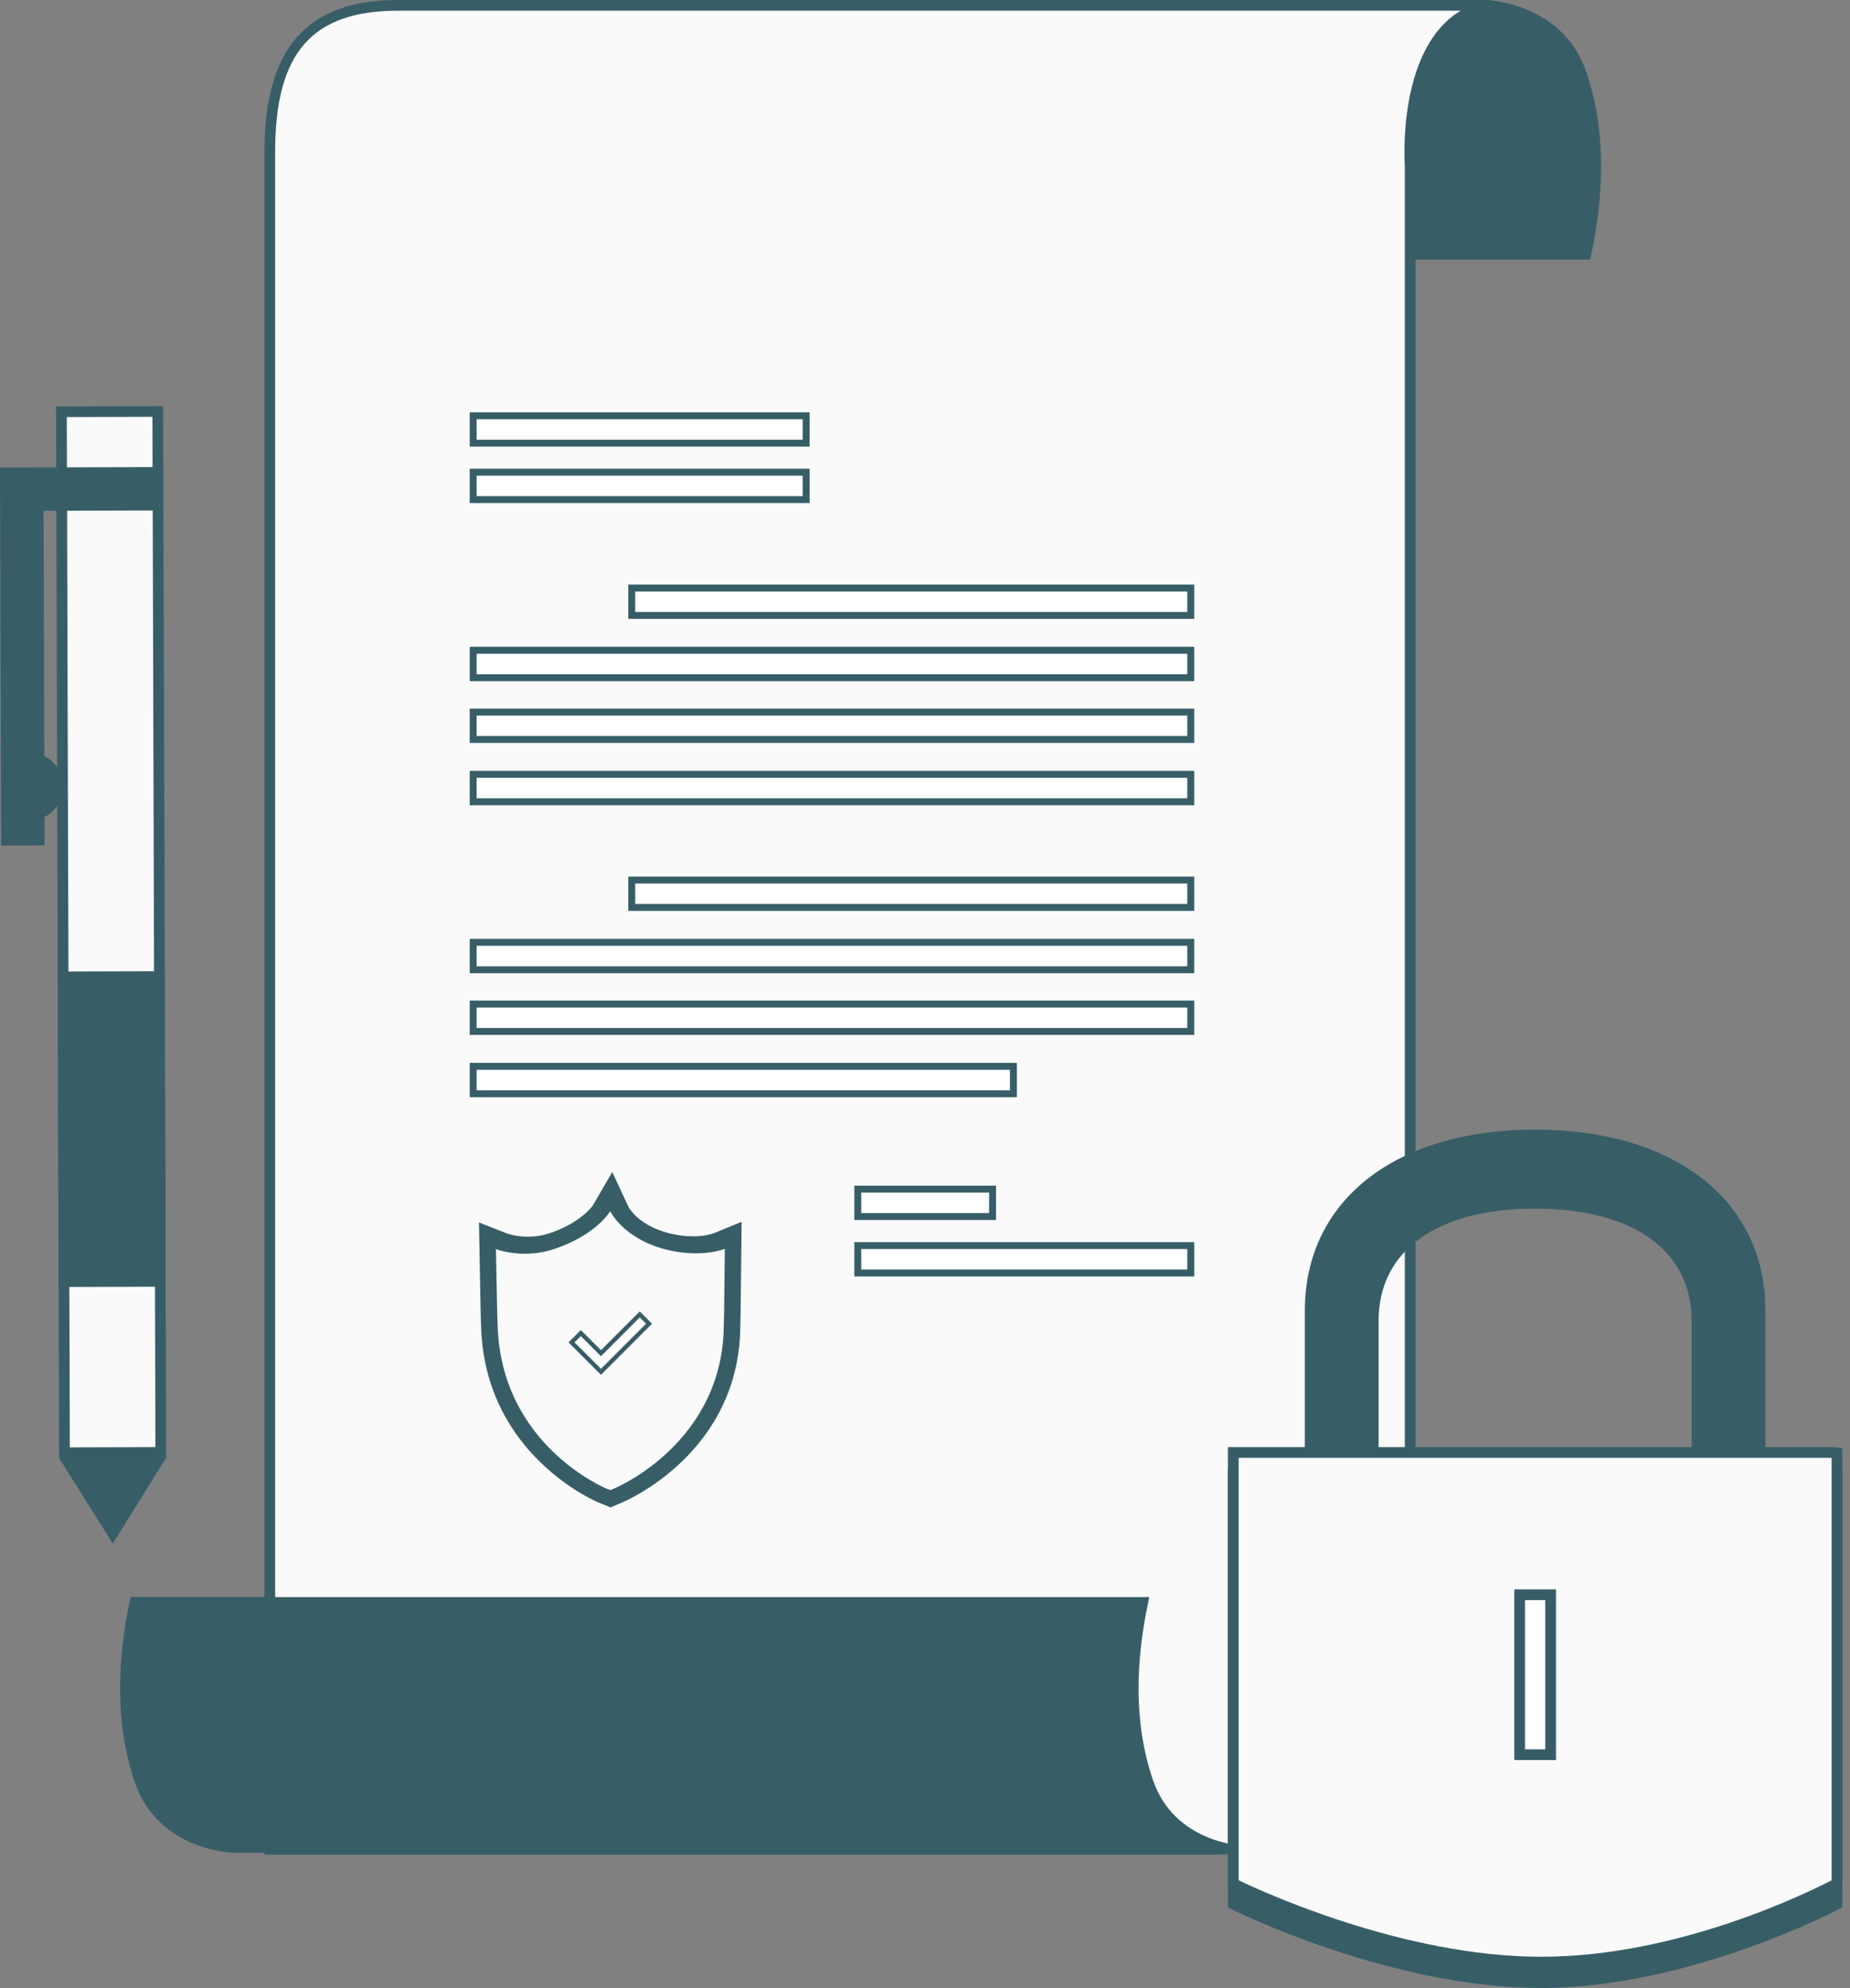<?xml version="1.0" encoding="utf-8"?>
<svg xmlns="http://www.w3.org/2000/svg" fill="none" height="100%" overflow="visible" preserveAspectRatio="none" style="display: block;" viewBox="0 0 121 130" width="100%">
<rect x="0" y="0" width="121" height="130" fill="#808080" stroke="none"/>
<g id="Frame 1327226960">
<g id="Group">
<path d="M106.474 126.167C107.388 125.38 108.298 124.561 109.178 123.733L108.764 123.289C107.888 124.113 106.985 124.925 106.078 125.706L106.474 126.165V126.167Z" fill="#375E67" id="Vector"/>
<path d="M111.771 121.18C112.612 120.316 113.445 119.418 114.25 118.513L113.798 118.11C112.999 119.008 112.171 119.9 111.336 120.757L111.771 121.18Z" fill="#375E67" id="Vector_2"/>
<path d="M116.61 115.739C117.373 114.8 118.126 113.832 118.846 112.863L118.359 112.501C117.644 113.463 116.897 114.424 116.139 115.354L116.61 115.737V115.739Z" fill="#375E67" id="Vector_3"/>
</g>
<g id="Group_2">
<g id="Group_3">
<path d="M103.725 16.623C104.548 12.709 104.722 8.672 103.428 4.844C101.937 0.439 97.168 0.351 97.168 0.351H31.031V16.623H103.727H103.725Z" fill="#375E67" id="Vector_4"/>
<path d="M104.01 16.974H30.68V-6.10352e-05H97.168C97.224 -6.10352e-05 102.209 0.145 103.761 4.731C104.933 8.197 105.033 12.109 104.069 16.693L104.01 16.971V16.974ZM31.379 16.274H103.44C104.315 11.937 104.202 8.231 103.096 4.957C101.7 0.833 97.206 0.704 97.161 0.701H31.379V16.272V16.274Z" fill="#375E67" id="Vector_5"/>
</g>
<g id="Group_4">
<path d="M92.235 105.397C92.235 114.786 87.968 120.938 79.37 120.938H17.647V9.926C17.647 3.959 19.695 0.353 26.035 0.353H97.522C91.567 1.369 92.237 10.896 92.237 10.896V105.399L92.235 105.397Z" fill="#FAFAFA" id="Vector_6"/>
<path d="M79.37 121.287H17.297V9.924C17.297 3.154 20.073 -9.15527e-05 26.032 -9.15527e-05H97.52L97.579 0.695C92.007 1.645 92.579 10.777 92.586 10.867V105.395C92.586 115.492 87.769 121.287 79.37 121.287ZM17.996 120.588H79.368C87.321 120.588 91.884 115.051 91.884 105.397V10.894C91.859 10.562 91.396 3.165 95.538 0.701H26.032C20.399 0.701 17.996 3.459 17.996 9.926V120.588Z" fill="#375E67" id="Vector_7"/>
</g>
</g>
<g id="Group_5">
<g id="Group_6">
<path d="M52.726 30.879H30.949V32.671H52.726V30.879Z" fill="white" id="Vector_8" stroke="#375E67" stroke-width="0.453"/>
<path d="M52.726 27.189H30.949V28.981H52.726V27.189Z" fill="white" id="Vector_9" stroke="#375E67" stroke-width="0.453"/>
<path d="M77.881 38.454H41.32V40.244H77.881V38.454Z" fill="white" id="Vector_10" stroke="#375E67" stroke-width="0.453"/>
<path d="M77.881 42.525H30.949V44.319H77.881V42.525Z" fill="white" id="Vector_11" stroke="#375E67" stroke-width="0.453"/>
<g id="Group_7">
<path d="M77.881 46.566H30.948V48.355H77.881V46.566Z" fill="white" id="Vector_12" stroke="#375E67" stroke-width="0.453"/>
<path d="M77.881 50.636H30.948V52.43H77.881V50.636Z" fill="white" id="Vector_13" stroke="#375E67" stroke-width="0.453"/>
</g>
<path d="M77.881 57.55H41.32V59.34H77.881V57.55Z" fill="white" id="Vector_14" stroke="#375E67" stroke-width="0.453"/>
<path d="M77.881 61.621H30.949V63.415H77.881V61.621Z" fill="white" id="Vector_15" stroke="#375E67" stroke-width="0.453"/>
<path d="M77.881 65.662H30.949V67.451H77.881V65.662Z" fill="white" id="Vector_16" stroke="#375E67" stroke-width="0.453"/>
<path d="M66.283 69.732H30.949V71.526H66.283V69.732Z" fill="white" id="Vector_17" stroke="#375E67" stroke-width="0.453"/>
</g>
<path d="M77.882 81.454H56.104V83.246H77.882V81.454Z" fill="white" id="Vector_18" stroke="#375E67" stroke-width="0.453"/>
<path d="M64.919 77.762H56.104V79.554H64.919V77.762Z" fill="white" id="Vector_19" stroke="#375E67" stroke-width="0.453"/>
</g>
<path d="M75.183 116.44C73.891 112.614 74.063 108.576 74.889 104.664H8.722C7.899 108.576 7.725 112.614 9.019 116.44C10.508 120.85 15.279 120.936 15.279 120.936H81.418C81.14 120.927 76.626 120.712 75.183 116.44Z" fill="#375E67" id="Vector_20" stroke="#375E67" stroke-width="0.453"/>
<g id="Group_8">
<g id="Group_9">
<g id="Group_10">
<g id="Group_11">
<path d="M46.803 81.036C46.803 81.036 46.228 81.253 45.312 81.253C44.748 81.253 44.164 81.174 43.578 81.018C41.456 80.45 40.795 79.206 40.752 79.122L40.004 77.52L39.119 79.045C39.08 79.104 38.293 80.269 36.135 81.011C35.619 81.188 35.076 81.278 34.521 81.278C33.65 81.278 33.037 81.052 33.035 81.052L31.743 80.543L31.79 83.206C31.847 86.348 31.865 86.69 31.874 86.792C32.139 94.896 39.234 97.853 39.307 97.883L39.929 98.132L40.544 97.872C40.847 97.745 47.974 94.652 48.008 86.681C48.017 86.498 48.033 85.918 48.06 83.176L48.072 81.907L48.09 80.507L46.803 81.036Z" fill="white" id="Vector_21"/>
<path d="M39.931 98.281L39.257 98.01C39.182 97.978 37.399 97.234 35.569 95.464C33.897 93.849 31.876 91.032 31.738 86.794C31.732 86.708 31.713 86.432 31.655 83.206L31.603 80.335L33.084 80.918C33.15 80.941 33.725 81.135 34.523 81.135C35.062 81.135 35.592 81.047 36.092 80.877C38.214 80.149 38.972 79.015 39.003 78.966L40.017 77.217L40.877 79.061C40.902 79.108 41.542 80.328 43.614 80.882C44.191 81.036 44.762 81.113 45.311 81.113C46.192 81.113 46.748 80.907 46.753 80.905L48.232 80.296L48.201 83.176C48.176 85.93 48.16 86.498 48.151 86.686C48.115 94.756 40.908 97.867 40.601 97.996L39.931 98.279V98.281ZM31.888 80.746L31.931 83.201C31.969 85.337 31.996 86.541 32.012 86.778C32.272 94.743 39.288 97.722 39.359 97.752L39.926 97.98L40.49 97.743C40.791 97.618 47.834 94.575 47.87 86.681C47.884 86.385 47.902 85.24 47.92 83.176L47.947 80.715L46.855 81.165C46.855 81.165 46.25 81.393 45.311 81.393C44.737 81.393 44.142 81.312 43.542 81.151C41.39 80.574 40.7 79.323 40.628 79.185L39.99 77.819L39.239 79.115C39.203 79.172 38.392 80.382 36.18 81.142C35.648 81.323 35.091 81.416 34.521 81.416C33.675 81.416 33.057 81.206 32.989 81.181L31.885 80.746H31.888Z" fill="#375E67" id="Vector_22"/>
</g>
<g id="Group_12">
<path d="M39.931 98.421L39.207 98.13C39.132 98.1 31.876 95.05 31.607 86.799C31.602 86.713 31.582 86.421 31.525 83.208L31.469 80.144L33.13 80.798C33.202 80.823 33.752 81.009 34.523 81.009C35.048 81.009 35.562 80.923 36.05 80.755C38.137 80.038 38.888 78.909 38.897 78.898L40.033 76.941L40.996 79.006C41.017 79.049 41.63 80.217 43.65 80.758C44.214 80.909 44.773 80.986 45.313 80.986C46.166 80.986 46.705 80.787 46.709 80.785L48.366 80.106L48.329 83.179C48.304 85.939 48.289 86.507 48.28 86.695C48.243 94.84 40.96 97.987 40.65 98.118L39.933 98.421H39.931Z" fill="#375E67" id="Vector_23"/>
<path d="M39.933 98.571L39.155 98.258C39.08 98.229 31.742 95.191 31.469 86.805C31.451 86.547 31.424 85.337 31.387 83.213L31.328 79.941L33.181 80.669C33.236 80.688 33.765 80.871 34.523 80.871C35.032 80.871 35.53 80.787 36.005 80.626C38.008 79.939 38.75 78.866 38.781 78.821L40.044 76.642L41.121 78.95C41.121 78.95 41.72 80.099 43.684 80.626C44.236 80.773 44.786 80.848 45.313 80.848C46.096 80.848 46.605 80.676 46.662 80.656L48.508 79.898L48.47 83.181C48.445 85.923 48.429 86.502 48.42 86.701C48.384 94.933 41.019 98.114 40.707 98.245L39.938 98.571H39.933ZM31.611 80.35L31.663 83.206C31.7 85.326 31.729 86.529 31.745 86.787C32.012 94.969 39.186 97.969 39.259 97.998L39.928 98.268L40.594 97.987C40.899 97.858 48.101 94.747 48.137 86.692C48.146 86.504 48.162 85.943 48.187 83.176L48.221 80.312L46.746 80.916C46.653 80.95 46.121 81.122 45.311 81.122C44.759 81.122 44.187 81.045 43.612 80.889C41.528 80.332 40.897 79.117 40.87 79.065L40.017 77.237L39.014 78.963C38.976 79.02 38.184 80.165 36.093 80.884C35.591 81.056 35.062 81.144 34.521 81.144C33.718 81.144 33.145 80.948 33.082 80.925L31.611 80.346V80.35Z" fill="#375E67" id="Vector_24"/>
</g>
</g>
<path d="M43.461 81.685C40.739 80.957 39.913 79.206 39.913 79.206C39.913 79.206 39.033 80.724 36.311 81.658C34.207 82.382 32.438 81.685 32.438 81.685L32.463 83.007C32.517 86.131 32.54 86.575 32.547 86.688C32.791 94.485 39.574 97.306 39.644 97.333L39.92 97.444L40.196 97.326C40.488 97.204 47.321 94.236 47.341 86.595C47.35 86.45 47.366 85.909 47.393 82.984L47.405 81.667C47.405 81.667 45.825 82.317 43.461 81.683V81.685Z" fill="#FAFAFA" id="Vector_25"/>
</g>
<g id="Group_13">
<path d="M42.452 86.563L41.843 85.955L39.307 88.491L37.99 87.174L37.382 87.783L39.307 89.708L42.452 86.563Z" fill="white" id="Vector_26"/>
<path d="M39.307 89.905L37.185 87.783L37.99 86.977L39.307 88.294L41.843 85.758L42.649 86.563L39.307 89.905ZM37.578 87.783L39.307 89.511L42.255 86.563L41.843 86.152L39.307 88.688L37.99 87.371L37.578 87.783Z" fill="#375E67" id="Vector_27"/>
</g>
</g>
<g id="Group_14">
<g id="Group_15">
<path d="M85.694 96.704V85.704C85.694 78.14 92.294 74.221 100.405 74.221C108.517 74.221 115.117 78.142 115.117 85.704V96.704C115.117 104.268 108.517 110.42 100.405 110.42C92.294 110.42 85.694 104.268 85.694 96.704ZM89.817 86.373V96.258C89.817 101.603 94.568 105.953 100.405 105.953C106.243 105.953 110.994 101.603 110.994 96.258V86.373C110.994 81.027 106.245 78.685 100.405 78.685C94.566 78.685 89.817 81.029 89.817 86.373Z" fill="#375E67" id="Vector_28"/>
<path d="M100.405 110.77C92.1 110.77 85.344 104.46 85.344 96.704V85.704C85.344 78.515 91.256 73.87 100.405 73.87C109.555 73.87 115.467 78.515 115.467 85.704V96.704C115.467 104.46 108.711 110.77 100.405 110.77ZM100.405 74.57C91.681 74.57 86.045 78.939 86.045 85.704V96.704C86.045 104.073 92.486 110.069 100.405 110.069C108.324 110.069 114.768 104.073 114.768 96.704V85.704C114.768 78.941 109.13 74.57 100.405 74.57ZM100.405 106.304C94.373 106.304 89.466 101.797 89.466 96.258V86.373C89.466 81.339 93.557 78.334 100.405 78.334C107.254 78.334 111.345 81.339 111.345 86.373V96.258C111.345 101.797 106.437 106.304 100.405 106.304ZM100.405 79.036C93.993 79.036 90.167 81.78 90.167 86.376V96.261C90.167 101.412 94.76 105.605 100.405 105.605C106.051 105.605 110.644 101.412 110.644 96.261V86.376C110.644 81.78 106.815 79.036 100.405 79.036Z" fill="#375E67" id="Vector_29"/>
</g>
<g id="Group_16">
<path d="M80.664 96.322H119.7C119.852 96.322 119.999 96.333 120.148 96.344V124.518C120.148 124.518 110.546 129.651 100.813 129.651C91.079 129.651 80.664 124.518 80.664 124.518V96.322Z" fill="#375E67" id="Vector_30"/>
<path d="M100.813 130C90.839 130 80.61 124.882 80.506 124.83L80.314 124.733V95.971H119.698C119.859 95.971 120.015 95.982 120.174 95.994L120.497 96.019V124.726L120.312 124.825C120.214 124.877 110.519 130 100.811 130H100.813ZM81.015 124.298C82.459 124.995 91.756 129.299 100.813 129.299C109.87 129.299 118.42 125.002 119.798 124.303V96.672C119.766 96.672 119.732 96.672 119.701 96.672H81.015V124.298Z" fill="#375E67" id="Vector_31"/>
</g>
<g id="Group_17">
<path d="M80.664 94.982H119.7C119.852 94.982 119.999 94.994 120.148 95.003V123.176C120.148 123.176 110.546 128.31 100.813 128.31C91.079 128.31 80.664 123.176 80.664 123.176V94.982Z" fill="#FAFAFA" id="Vector_32"/>
<path d="M100.813 128.661C90.839 128.661 80.61 123.54 80.506 123.488L80.314 123.391V94.632H119.698C119.848 94.632 119.997 94.641 120.144 94.652L120.472 94.675L120.497 95.005V123.389L120.312 123.488C120.214 123.54 110.519 128.663 100.811 128.663L100.813 128.661ZM81.015 122.957C82.457 123.653 91.756 127.959 100.813 127.959C109.87 127.959 118.42 123.663 119.798 122.963V95.333C119.766 95.333 119.732 95.333 119.701 95.333H81.015V122.959V122.957Z" fill="#375E67" id="Vector_33"/>
</g>
<g id="Group_18">
<path d="M101.419 104.286H99.394V114.746H101.419V104.286Z" fill="white" id="Vector_34"/>
<path d="M101.77 115.096H99.043V103.935H101.77V115.096ZM99.743 114.395H101.069V104.637H99.743V114.395Z" fill="#375E67" id="Vector_35"/>
</g>
</g>
<g id="Group_19">
<g id="Group_20">
<path d="M10.62 94.996L4.113 95.014L7.38 100.272L10.62 94.996Z" fill="#375E67" id="Vector_36"/>
<path d="M10.869 95.331L3.867 95.351L7.38 100.94L10.867 95.331H10.869ZM9.994 95.349L7.38 99.605L4.744 95.362L9.996 95.347L9.994 95.349Z" fill="#375E67" id="Vector_37"/>
</g>
<g id="Group_21">
<path d="M4.218 94.998L10.517 94.98L10.481 82.436L10.368 43.244L10.318 26.909L4.019 26.927L4.067 43.263L4.18 82.455L4.218 94.998Z" fill="#FAFAFA" id="Vector_38"/>
<path d="M3.666 26.578L10.669 26.558L10.87 95.331L3.868 95.351L3.666 26.578ZM9.97 27.259L4.37 27.275L4.567 94.648L10.166 94.632L9.97 27.259Z" fill="#375E67" id="Vector_39"/>
</g>
<g id="Group_22">
<path d="M4.183 83.81L10.485 83.792L10.478 81.226L10.441 68.97L10.426 63.861L4.124 63.879L4.14 68.988L4.176 81.246L4.183 83.81Z" fill="#375E67" id="Vector_40"/>
<path d="M3.774 63.531L10.774 63.51L10.835 84.14L3.835 84.161L3.774 63.531ZM10.077 64.212L4.477 64.227L4.534 83.457L10.134 83.441L10.077 64.212Z" fill="#375E67" id="Vector_41"/>
</g>
<g id="Group_23">
<path d="M2.546 49.668L2.498 33.056L10.338 33.033L10.331 30.893L0.353 30.922L0.423 54.942L2.564 54.935L2.559 53.202C3.276 52.933 3.786 52.24 3.783 51.43C3.783 50.62 3.267 49.93 2.55 49.666L2.546 49.668Z" fill="#375E67" id="Vector_42"/>
<path d="M0 30.574L10.68 30.542L10.689 33.382L2.849 33.404L2.896 49.437C3.641 49.813 4.129 50.584 4.132 51.43C4.132 52.279 3.65 53.05 2.908 53.43L2.912 55.286L0.073 55.295L0 30.574ZM9.983 31.246L0.704 31.273L0.772 54.591L2.211 54.587L2.206 52.962L2.435 52.876C3.03 52.652 3.433 52.073 3.433 51.439C3.433 50.794 3.028 50.218 2.428 49.996L2.199 49.912L2.15 32.708L9.989 32.685L9.985 31.246H9.983Z" fill="#375E67" id="Vector_43"/>
</g>
</g>
</g>
</svg>